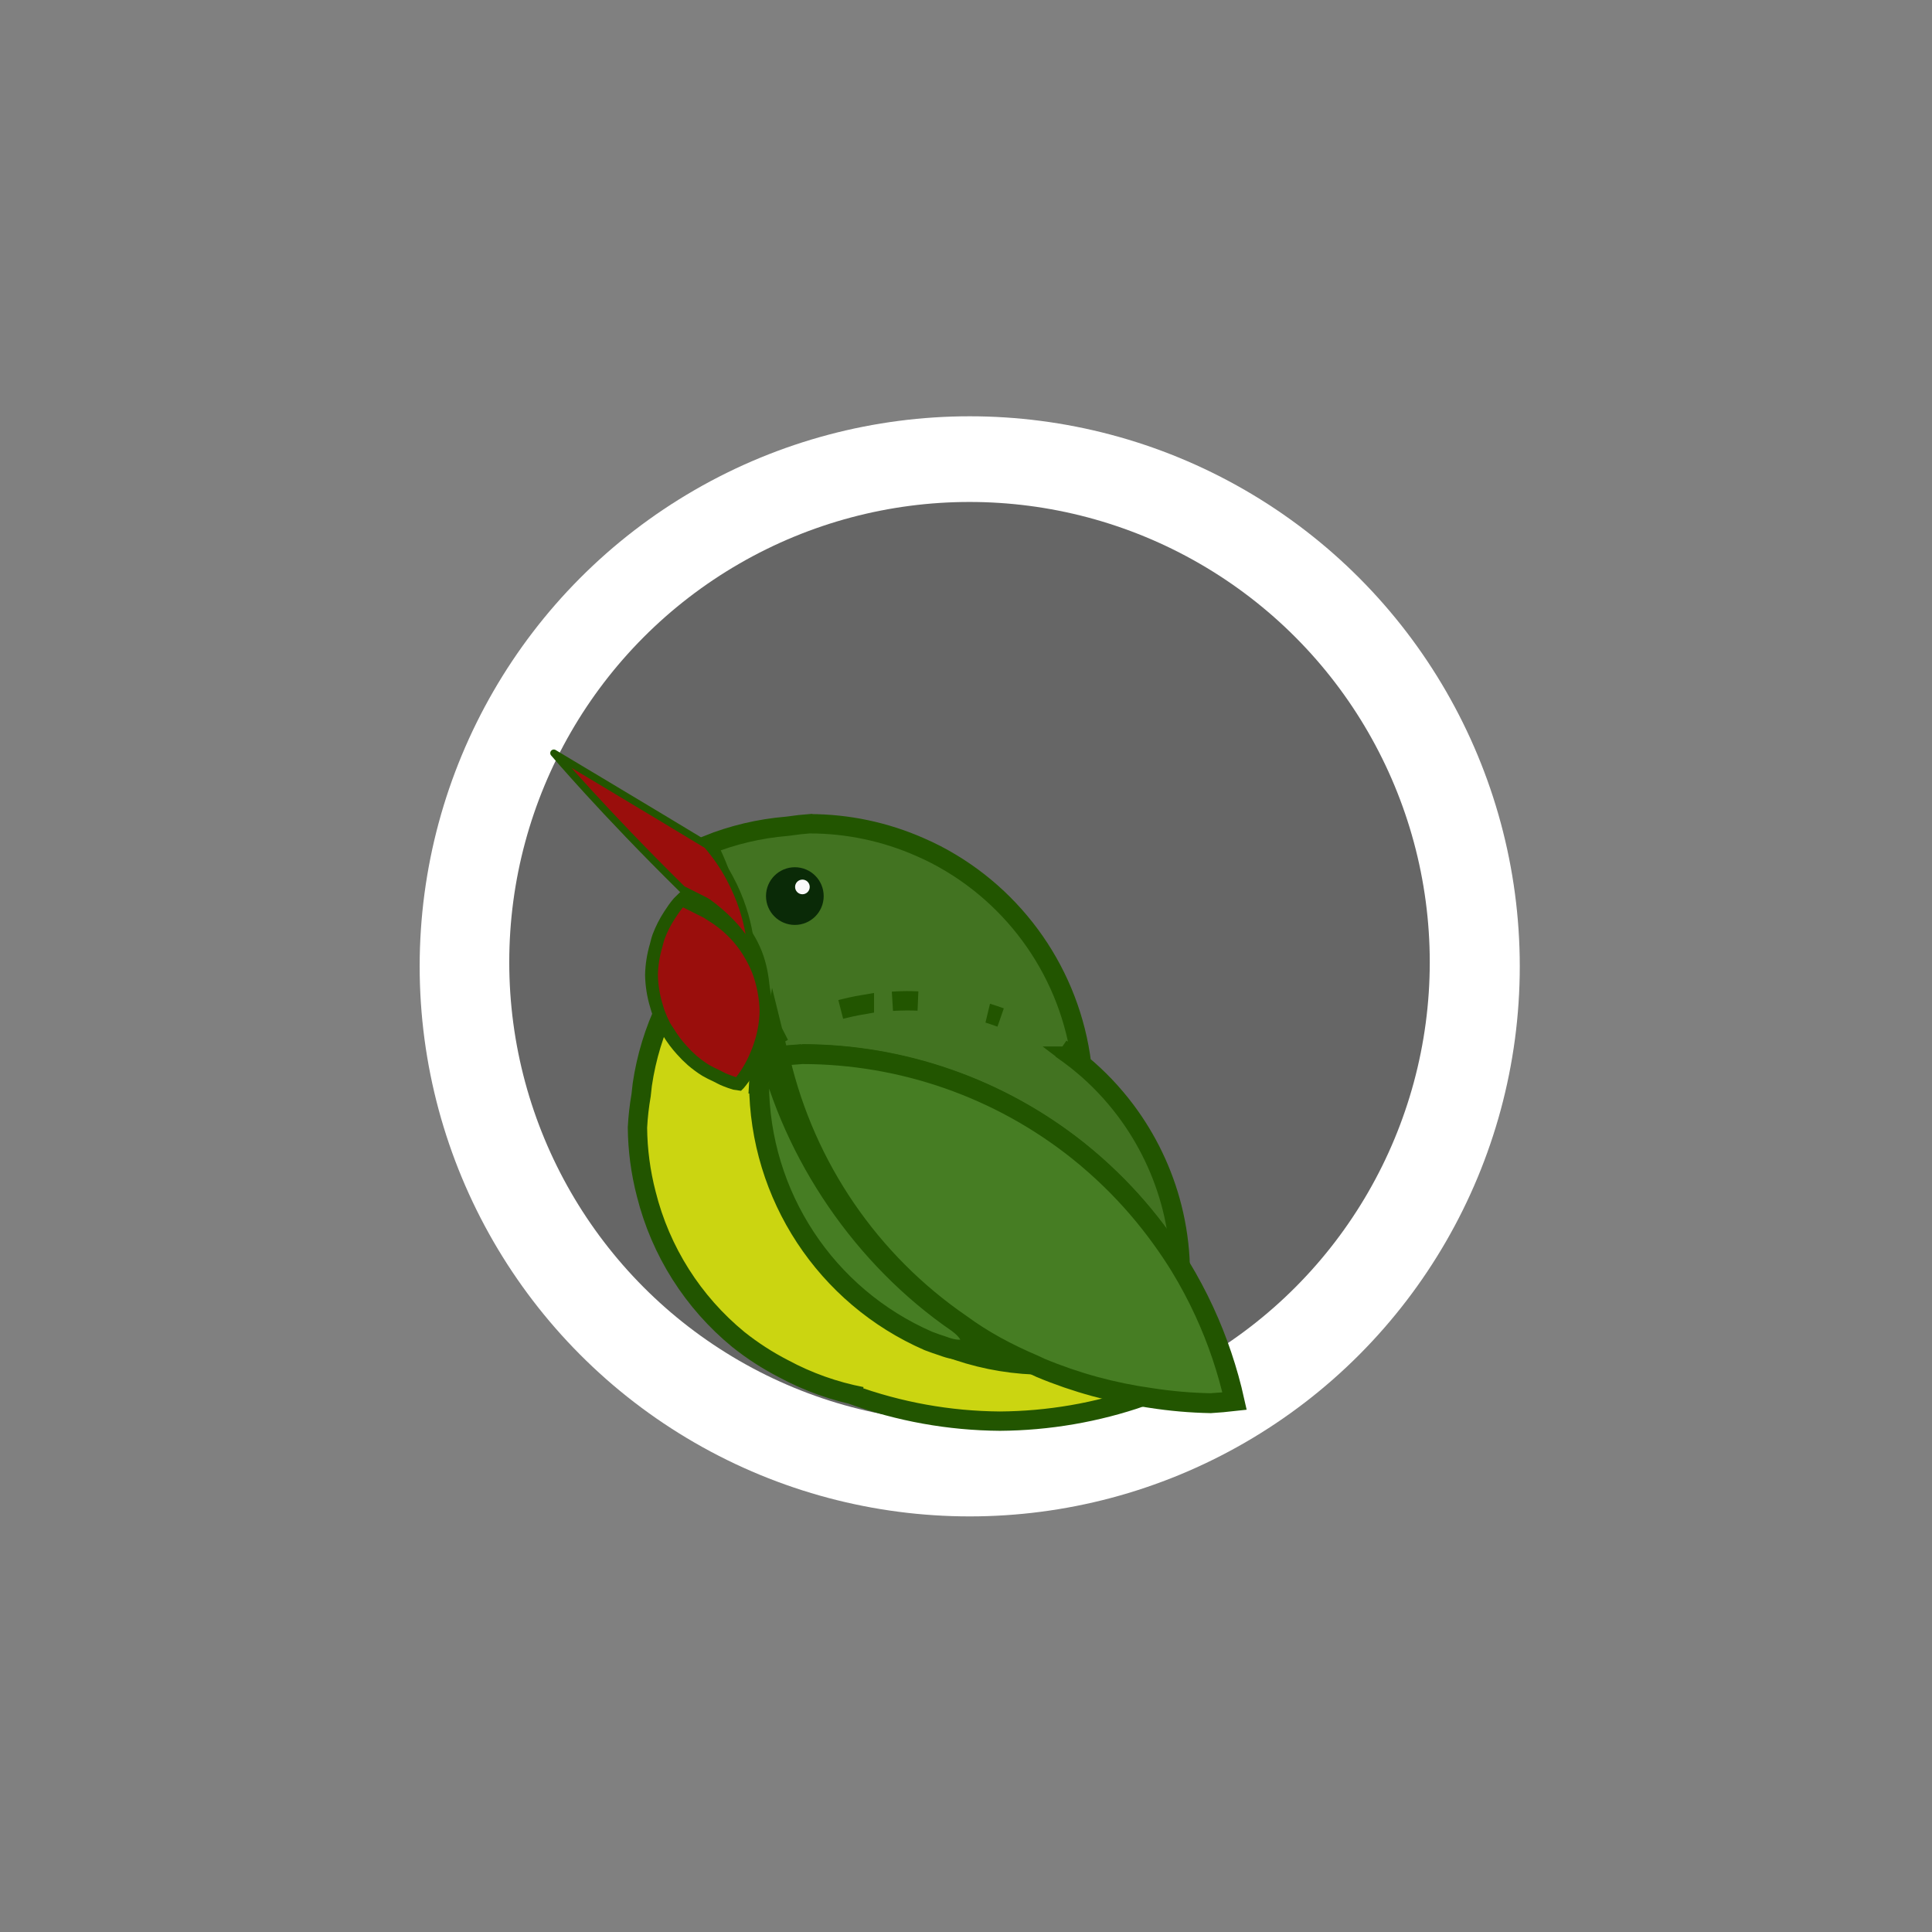 <svg width="7.616in" height="7.616in" viewBox="0 0 193.44 193.44" version="1.1" id="svg1" xml:space="preserve" xmlns="http://www.w3.org/2000/svg"><rect x="0" y="0" width="193.44" height="193.44" fill="#808080" stroke="none"/><defs id="defs1"></defs><g id="g344" transform="matrix(0.385,0,0,0.385,-251.09,64.346)"><circle style="fill:#ffffff;fill-opacity:1;stroke:none;stroke-width:7.629;stroke-linecap:round;stroke-miterlimit:8;stroke-dasharray:none;stroke-dashoffset:6.13;stroke-opacity:1;paint-order:stroke fill markers" id="circle1" cx="904.37" cy="84.178" r="143.049" transform="translate(-8.0985486e-6)"></circle><circle style="display:inline;opacity:1;fill:#666666;fill-opacity:1;stroke:none;stroke-width:1.654;stroke-linecap:round;stroke-miterlimit:8;stroke-dasharray:none;stroke-dashoffset:6.13;stroke-opacity:1;paint-order:stroke fill markers" id="circle2" cx="345.429" cy="347.799" r="31.009" transform="matrix(3.86,0,0,3.86,-429.041,-1259.4)"></circle><g id="g19" transform="matrix(5.277,0,0,5.277,-881.216,-1141.466)" style="display:inline"><path id="path36" style="display:inline;fill:#cbd511;fill-opacity:1;stroke:#225500;stroke-width:0.953;stroke-linecap:round;stroke-miterlimit:8;stroke-dasharray:none;stroke-dashoffset:6.13;stroke-opacity:1;paint-order:stroke fill markers" d="m 323.419,234.209 c -0.588,1.226 -0.987,2.534 -1.184,3.88 -0.023,0.175 -0.043,0.35 -0.059,0.526 -0.091,0.526 -0.151,1.057 -0.179,1.59 0.01,1.107 0.156,2.209 0.435,3.28 0.704,2.816 2.297,5.33 4.542,7.17 0.693,0.552 1.439,1.034 2.227,1.439 1.209,0.651 2.506,1.112 3.846,1.37 -0.167,-0.032 -0.333,-0.067 -0.499,-0.105 2.344,0.853 4.817,1.298 7.312,1.316 2.391,-0.016 4.763,-0.424 7.022,-1.208 -1.722,-0.271 -5.226,-1.515 -5.332,-1.565 -1.464,-0.059 -2.909,-0.355 -4.278,-0.878 -0.241,-0.077 -0.48,-0.16 -0.716,-0.251 -4.909,-2.138 -8.091,-6.975 -8.112,-12.329 0.028,-0.502 0.085,-1.001 0.168,-1.497 -0.205,0.045 -0.412,0.078 -0.62,0.098 -0.372,-0.018 -0.742,-0.077 -1.102,-0.175 -0.005,-8.6e-4 -0.011,-0.002 -0.016,-0.003 -0.024,-0.004 -0.049,-0.007 -0.073,-0.011 l -0.004,-0.001 c -0.061,-0.009 -0.122,-0.018 -0.183,-0.029 -0.293,-0.094 -0.578,-0.213 -0.85,-0.358 -0.159,-0.077 -0.322,-0.147 -0.472,-0.24 -0.216,-0.136 -0.422,-0.287 -0.616,-0.454 -0.168,-0.143 -0.318,-0.303 -0.467,-0.467 -0.225,-0.247 -0.426,-0.515 -0.599,-0.801 -0.061,-0.101 -0.135,-0.192 -0.19,-0.298 z"></path><path d="m 330.49,225.232 c -0.339,0.025 -0.677,0.063 -1.013,0.114 -0.04,0.004 -0.081,0.009 -0.121,0.014 -1.348,0.112 -2.672,0.425 -3.926,0.93 0.666,1.111 1.362,3.646 1.362,3.646 l -0.976,-0.608 c 0.077,0.057 0.153,0.116 0.226,0.178 0.033,0.026 0.066,0.051 0.099,0.077 0.172,0.141 0.335,0.292 0.488,0.454 0.007,0.008 0.017,0.014 0.024,0.022 0.003,0.003 0.005,0.007 0.008,0.01 h 5.2e-4 c 0.207,0.224 0.393,0.466 0.557,0.723 0.019,0.03 0.037,0.061 0.055,0.091 0.154,0.249 0.287,0.511 0.397,0.783 0.003,0.008 0.007,0.015 0.01,0.023 0.105,0.273 0.187,0.555 0.245,0.842 0.011,0.055 0.02,0.109 0.03,0.164 0.053,0.288 0.081,0.581 0.084,0.874 l -10e-4,0.006 c -0.01,0.45 -0.085,0.894 -0.21,1.324 -0.059,0.206 -0.131,0.408 -0.215,0.605 -0.013,0.031 -0.023,0.063 -0.037,0.093 -0.103,0.241 -0.226,0.473 -0.364,0.695 -0.12,0.191 -0.252,0.374 -0.396,0.548 -0.005,0.006 -0.008,0.012 -0.012,0.018 0.024,0.004 0.049,0.008 0.073,0.011 l 0.023,-0.002 -0.007,0.005 c 0.36,0.098 0.729,0.156 1.102,0.175 0.209,-0.02 0.416,-0.053 0.62,-0.098 0.008,-0.078 0.017,-0.155 0.026,-0.233 0.024,-0.308 0.059,-0.615 0.104,-0.92 0.073,0.298 0.153,0.595 0.238,0.89 0.329,-0.036 0.658,-0.065 0.988,-0.087 0.046,-0.004 0.092,-0.008 0.138,-0.012 4.938,0.002 9.73,1.676 13.595,4.75 0.57,0.455 1.117,0.938 1.639,1.447 0.905,0.882 1.733,1.841 2.472,2.865 0.328,0.451 0.639,0.914 0.931,1.389 -0.029,-0.977 -0.165,-1.948 -0.404,-2.895 -0.44,-1.732 -1.219,-3.359 -2.292,-4.787 -0.631,-0.84 -1.357,-1.603 -2.165,-2.274 -0.544,-4.406 -3.22,-8.264 -7.157,-10.317 -0.264,-0.136 -0.532,-0.263 -0.804,-0.381 -1.711,-0.755 -3.561,-1.147 -5.431,-1.15 z m 4.766,8.726 h 5.2e-4 c 0.188,1.4e-4 0.376,0.005 0.564,0.013 -0.187,-0.008 -0.375,-0.012 -0.563,-0.012 -0.232,0.002 -0.464,0.01 -0.696,0.024 0.231,-0.014 0.463,-0.023 0.695,-0.025 z m -2.077,0.18 c -0.228,0.038 -0.456,0.082 -0.682,0.131 -0.161,0.035 -0.322,0.074 -0.482,0.115 0.159,-0.041 0.32,-0.08 0.481,-0.116 0.227,-0.05 0.454,-0.093 0.683,-0.131 z m 6.113,0.44 c 0.185,0.058 0.369,0.12 0.551,0.186 0.015,0.005 0.029,0.012 0.044,0.017 -0.197,-0.072 -0.396,-0.14 -0.596,-0.203 z m -10.097,0.884 c -0.149,0.077 -0.296,0.157 -0.442,0.24 -3.3e-4,2.1e-4 -7.1e-4,3.2e-4 -10e-4,5.2e-4 -0.004,0.03 -0.007,0.06 -0.01,0.09 -0.006,-0.025 -0.011,-0.049 -0.017,-0.073 0.009,-0.006 0.018,-0.011 0.026,-0.017 5e-5,-3.4e-4 -4e-5,-6.9e-4 0,-10e-4 0.146,-0.083 0.294,-0.162 0.443,-0.239 z m 13.673,0.854 c 0.026,0.018 0.052,0.034 0.078,0.052 0.099,0.068 0.195,0.141 0.291,0.212 -0.122,-0.09 -0.245,-0.179 -0.369,-0.264 z m 0.518,0.372 c 0.15,0.114 0.299,0.23 0.444,0.35 0.017,0.014 0.035,0.028 0.052,0.042 -0.163,-0.135 -0.329,-0.265 -0.497,-0.392 z" style="display:inline;fill:#427321;fill-opacity:1;stroke:#225500;stroke-width:0.953;stroke-linecap:round;stroke-miterlimit:8;stroke-dashoffset:6.13;stroke-opacity:1;paint-order:stroke fill markers" id="path37"></path><path d="m 327.989,238.038 c 0.021,5.51 3.295,10.486 8.346,12.686 0.243,0.093 0.489,0.179 0.736,0.258 1.409,0.538 1.86,-0.308 0.694,-1.156 -4.619,-3.168 -8.107,-8.245 -9.388,-13.697 -0.38,1.01 -0.35,1.246 -0.389,1.909 z m 2.117,-1.452 c -0.046,0.004 -0.092,0.008 -0.138,0.012 -0.33,0.021 -0.659,0.05 -0.988,0.087 0.017,0.065 0.035,0.131 0.053,0.196 1.245,5.299 4.423,9.942 8.912,13.02 1.074,0.788 2.24,1.421 3.604,2.002 0.106,0.051 0.213,0.1 0.319,0.149 1.736,0.725 3.559,1.222 5.422,1.48 0.977,0.153 1.964,0.239 2.953,0.258 0.394,-0.024 0.788,-0.058 1.18,-0.103 -0.338,-1.52 -0.837,-3 -1.489,-4.414 -0.354,-0.768 -0.752,-1.514 -1.192,-2.236 -0.293,-0.475 -0.603,-0.938 -0.931,-1.389 -0.74,-1.025 -1.567,-1.984 -2.472,-2.865 -0.522,-0.509 -1.069,-0.992 -1.639,-1.447 -3.865,-3.074 -8.656,-4.748 -13.595,-4.75 z" style="fill:#467d23;fill-opacity:1;stroke:#225500;stroke-width:0.98;stroke-linecap:round;stroke-miterlimit:8;stroke-dashoffset:6.13;stroke-opacity:1;paint-order:stroke fill markers" id="path38"></path><path d="m 317.875,221.753 c 0,0 2.419,2.856 6.335,6.71 l 1.138,0.573 0.137,0.085 0.001,10e-4 c 0.7,0.503 1.69,1.41 2.091,2.343 0.013,-0.677 -0.339,-3.09 -2.148,-5.176 -2.007,-1.219 -7.554,-4.537 -7.554,-4.537 z" style="fill:#9a0e0c;fill-opacity:1;stroke:#225500;stroke-width:0.352;stroke-linecap:round;stroke-linejoin:round;stroke-miterlimit:8;stroke-dasharray:none;stroke-dashoffset:6.13;stroke-opacity:1;paint-order:stroke fill markers" id="path39"></path><circle style="fill:#0a2a07;fill-opacity:1;stroke:#0a2a07;stroke-width:0.953;stroke-linecap:round;stroke-miterlimit:8;stroke-dasharray:none;stroke-dashoffset:6.13;stroke-opacity:1;paint-order:stroke fill markers" id="circle39" cx="329.753" cy="228.799" r="0.945"></circle><circle style="fill:#f9f9f9;fill-opacity:1;stroke:none;stroke-width:0.953;stroke-linecap:round;stroke-miterlimit:8;stroke-dasharray:none;stroke-dashoffset:6.13;stroke-opacity:1;paint-order:stroke fill markers" id="circle40" cx="330.126" cy="228.348" r="0.361"></circle><path d="m 324.179,228.968 c -0.035,0.034 -0.07,0.069 -0.104,0.104 l -0.005,0.004 c -0.019,0.019 -0.037,0.038 -0.056,0.057 -0.158,0.187 -0.297,0.387 -0.428,0.591 -0.22,0.336 -0.403,0.695 -0.545,1.07 -0.053,0.143 -0.083,0.293 -0.124,0.44 -0.139,0.469 -0.216,0.955 -0.229,1.444 0.01,0.518 0.091,1.031 0.242,1.527 0.036,0.121 0.069,0.243 0.114,0.361 0.079,0.212 0.17,0.42 0.274,0.621 0.001,0.003 0.003,0.005 0.005,0.008 0.059,0.114 0.139,0.214 0.206,0.323 0.189,0.312 0.406,0.601 0.65,0.868 0.158,0.179 0.327,0.348 0.506,0.506 0.211,0.179 0.432,0.346 0.668,0.492 0.166,0.096 0.337,0.182 0.512,0.26 0.159,0.077 0.31,0.168 0.477,0.23 0.145,0.061 0.295,0.109 0.445,0.157 0.066,0.012 0.132,0.022 0.199,0.031 0.006,-0.006 0.012,-0.012 0.018,-0.018 0.156,-0.189 0.3,-0.386 0.43,-0.594 0.169,-0.272 0.315,-0.557 0.435,-0.854 0.092,-0.214 0.169,-0.433 0.234,-0.656 0.138,-0.466 0.214,-0.949 0.227,-1.435 6e-5,-0.002 5.1e-4,-0.004 5.7e-4,-0.007 -5e-4,-0.32 -0.036,-0.636 -0.09,-0.947 -0.01,-0.059 -0.021,-0.119 -0.033,-0.178 -0.065,-0.311 -0.15,-0.617 -0.265,-0.912 -0.003,-0.009 -0.008,-0.017 -0.011,-0.025 -0.117,-0.294 -0.264,-0.577 -0.43,-0.848 -0.02,-0.033 -0.04,-0.066 -0.06,-0.099 -0.177,-0.276 -0.378,-0.54 -0.604,-0.784 -8.2e-4,-8.8e-4 -0.001,-0.002 -0.002,-0.003 -0.011,-0.011 -0.021,-0.021 -0.032,-0.031 -0.166,-0.176 -0.343,-0.34 -0.529,-0.492 -0.035,-0.028 -0.071,-0.056 -0.107,-0.083 -0.172,-0.134 -0.35,-0.257 -0.536,-0.369 -0.039,-0.024 -0.079,-0.048 -0.118,-0.072 0.016,0.01 0.034,0.015 0.05,0.025 l -0.148,-0.092 z" style="fill:#9a0e0c;fill-opacity:1;stroke:#225500;stroke-width:0.632;stroke-linecap:round;stroke-miterlimit:8;stroke-dasharray:none;stroke-dashoffset:6.13;stroke-opacity:1;paint-order:stroke fill markers" id="path40"></path></g></g></svg>
